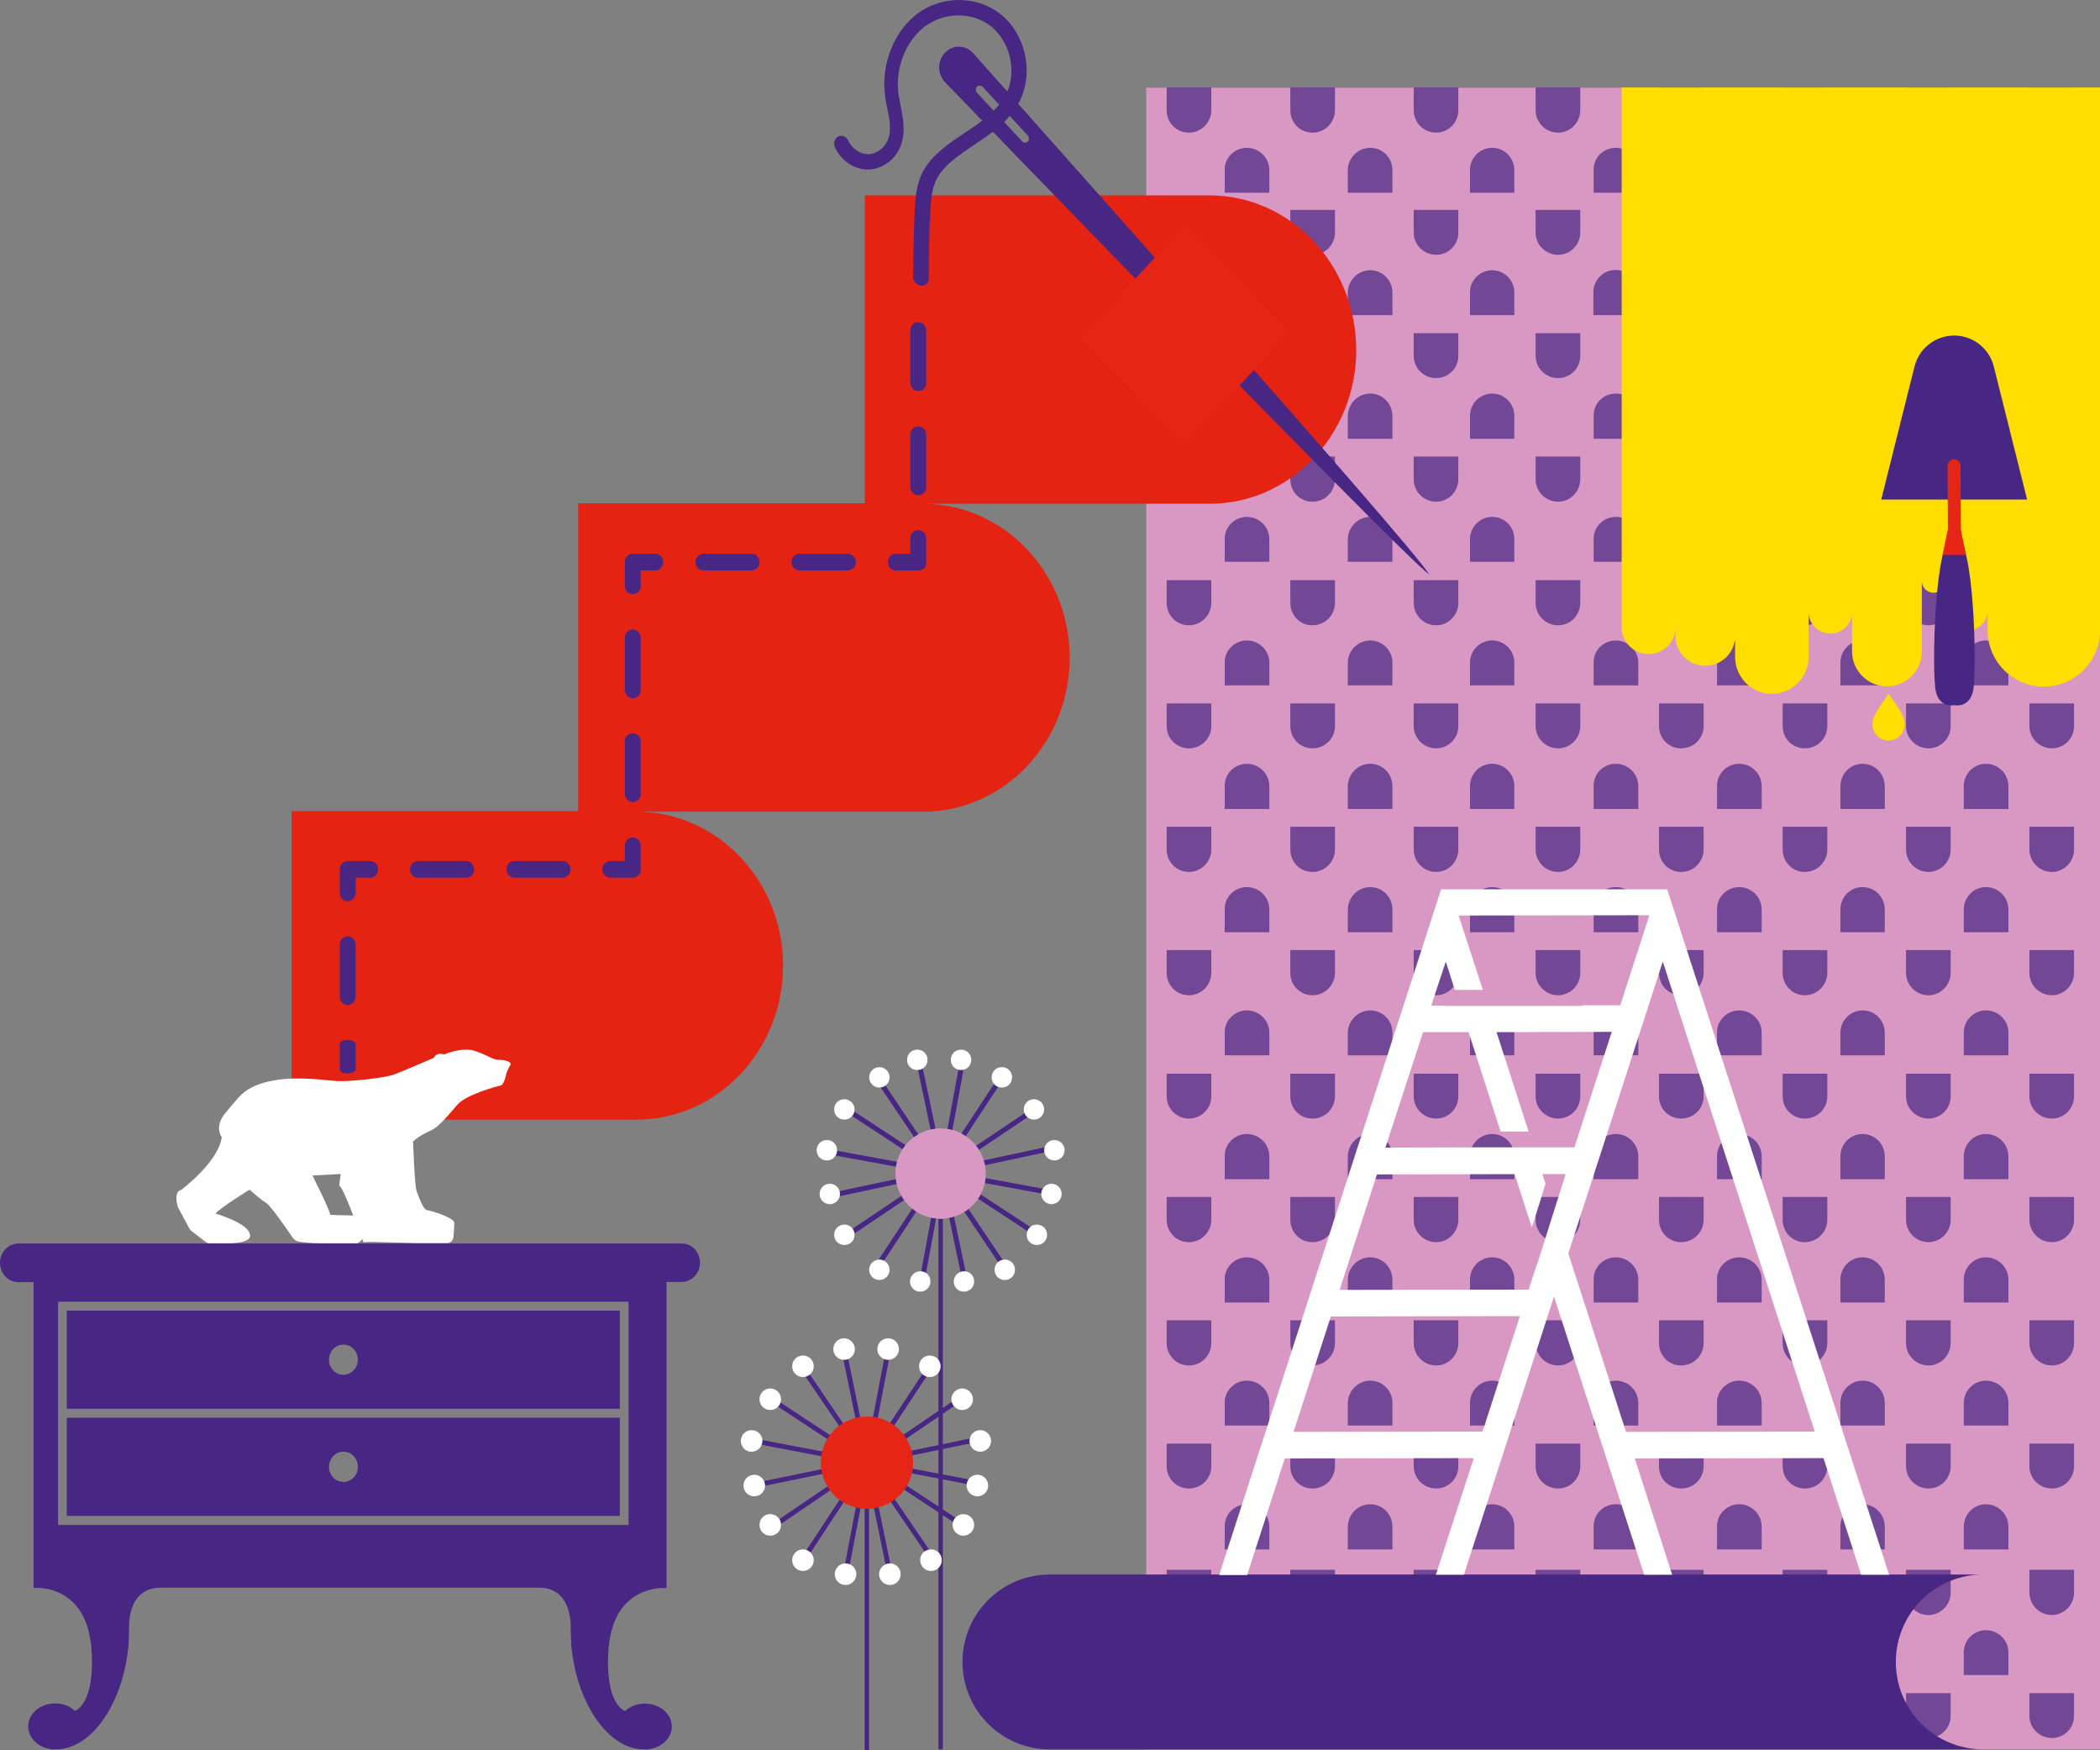 <?xml version="1.0" encoding="UTF-8"?>
<svg width="720px" height="600px" viewBox="0 0 720 600" version="1.1" xmlns="http://www.w3.org/2000/svg" xmlns:xlink="http://www.w3.org/1999/xlink">
    <rect x="0" y="0" width="720" height="600" fill="#808080" stroke="none"/>
    <title>illus</title>
    <g id="Accueil" stroke="none" stroke-width="1" fill="none" fill-rule="evenodd">
        <g id="00-DPM-Accueil" transform="translate(-720, -210)">
            <g id="illus" transform="translate(720, 210)">
                <g id="decor-image" transform="translate(525, 314.843) scale(-1, 1) translate(-525, -314.843)translate(330, 29.985)">
                    <rect id="Rectangle" fill="#D898C3" fill-rule="nonzero" x="0" y="0.1" width="327" height="569.615"></rect>
                    <path d="M173.7,70.253 L173.7,78.047 L158.4,78.047 L158.4,70.253 C158.4,66.055 161.8,62.558 166.1,62.558 C170.4,62.558 173.7,66.055 173.7,70.253 Z M81.4,62.658 C77.2,62.658 73.8,66.055 73.8,70.352 L73.8,78.047 L89,78.047 L89,70.253 C89,66.055 85.6,62.658 81.4,62.658 Z M8.9,49.766 C8.9,53.964 12.3,57.361 16.5,57.361 C20.7,57.361 24.2,53.964 24.2,49.766 L24.2,41.972 L8.9,41.972 L8.9,49.766 Z M143.6,57.361 C147.9,57.361 151.2,53.964 151.2,49.766 L151.2,41.972 L135.9,41.972 L135.9,49.766 C135.9,53.964 139.3,57.361 143.6,57.361 Z M123.7,62.658 C119.5,62.658 116,66.055 116,70.352 L116,78.047 L131.3,78.047 L131.3,70.253 C131.4,66.055 127.9,62.658 123.7,62.658 Z M185.8,57.361 C190,57.361 193.5,53.964 193.5,49.766 L193.5,41.972 L178.2,41.972 L178.2,49.766 C178.2,53.964 181.6,57.361 185.8,57.361 Z M93.5,49.766 C93.5,53.964 96.9,57.361 101.2,57.361 C105.5,57.361 108.8,53.964 108.8,49.766 L108.8,41.972 L93.5,41.972 L93.5,49.766 Z M39.1,62.658 C34.9,62.658 31.4,66.055 31.4,70.352 L31.4,78.047 L46.7,78.047 L46.7,70.253 C46.7,66.055 43.3,62.658 39.1,62.658 Z M51.2,49.766 C51.2,53.964 54.6,57.361 58.8,57.361 C63,57.361 66.5,53.964 66.5,49.766 L66.5,41.972 L51.2,41.972 L51.2,49.766 Z M208.4,62.658 C204.2,62.658 200.8,66.055 200.8,70.352 L200.8,78.047 L216,78.047 L216,70.253 C216,66.055 212.6,62.658 208.4,62.658 Z M39.1,104.929 C34.9,104.929 31.4,108.327 31.4,112.624 L31.4,120.419 L46.7,120.419 L46.7,112.624 C46.7,108.327 43.3,104.929 39.1,104.929 Z M143.6,99.633 C147.9,99.633 151.2,96.235 151.2,92.038 L151.2,84.243 L135.9,84.243 L135.9,92.038 C135.9,96.235 139.3,99.633 143.6,99.633 Z M208.4,104.929 C204.2,104.929 200.8,108.327 200.8,112.624 L200.8,120.419 L216,120.419 L216,112.624 C216,108.327 212.6,104.929 208.4,104.929 Z M81.4,104.929 C77.2,104.929 73.8,108.327 73.8,112.624 L73.8,120.419 L89,120.419 L89,112.624 C89,108.327 85.6,104.929 81.4,104.929 Z M123.7,104.929 C119.5,104.929 116,108.327 116,112.624 L116,120.419 L131.3,120.419 L131.3,112.624 C131.4,108.327 127.9,104.929 123.7,104.929 Z M166,104.929 C161.8,104.929 158.3,108.327 158.3,112.624 L158.3,120.419 L173.6,120.419 L173.6,112.624 C173.7,108.327 170.3,104.929 166,104.929 Z M8.9,92.038 C8.9,96.235 12.3,99.633 16.5,99.633 C20.7,99.633 24.2,96.235 24.2,92.038 L24.2,84.243 L8.9,84.243 L8.9,92.038 Z M185.8,99.633 C190,99.633 193.5,96.235 193.5,92.038 L193.5,84.243 L178.2,84.243 L178.2,92.038 C178.2,96.235 181.6,99.633 185.8,99.633 Z M93.5,92.038 C93.5,96.235 96.9,99.633 101.2,99.633 C105.5,99.633 108.8,96.235 108.8,92.038 L108.8,84.243 L93.5,84.243 L93.5,92.038 Z M51.2,92.038 C51.2,96.235 54.6,99.633 58.8,99.633 C63,99.633 66.5,96.235 66.5,92.038 L66.5,84.243 L51.2,84.243 L51.2,92.038 Z M123.7,147.201 C119.5,147.201 116,150.598 116,154.795 L116,162.59 L131.3,162.59 L131.3,154.795 C131.4,150.698 127.9,147.201 123.7,147.201 Z M93.5,134.309 C93.5,138.506 96.9,142.004 101.2,142.004 C105.5,142.004 108.8,138.606 108.8,134.309 L108.8,126.515 L93.5,126.515 L93.5,134.309 Z M166,147.201 C161.8,147.201 158.3,150.598 158.3,154.795 L158.3,162.59 L173.6,162.59 L173.6,154.795 C173.7,150.698 170.3,147.201 166,147.201 Z M51.2,134.309 C51.2,138.506 54.6,142.004 58.8,142.004 C63,142.004 66.5,138.606 66.5,134.309 L66.5,126.515 L51.2,126.515 L51.2,134.309 Z M143.6,142.004 C147.9,142.004 151.2,138.606 151.2,134.309 L151.2,126.515 L135.9,126.515 L135.9,134.309 C135.9,138.506 139.3,142.004 143.6,142.004 Z M208.4,147.201 C204.2,147.201 200.8,150.598 200.8,154.795 L200.8,162.59 L216,162.59 L216,154.795 C216,150.698 212.6,147.201 208.4,147.201 Z M39.1,147.201 C34.9,147.201 31.4,150.598 31.4,154.795 L31.4,162.59 L46.7,162.59 L46.7,154.795 C46.7,150.698 43.3,147.201 39.1,147.201 Z M81.4,147.201 C77.2,147.201 73.8,150.598 73.8,154.795 L73.8,162.59 L89,162.59 L89,154.795 C89,150.698 85.6,147.201 81.4,147.201 Z M185.8,142.004 C190,142.004 193.5,138.606 193.5,134.309 L193.5,126.515 L178.2,126.515 L178.2,134.309 C178.2,138.506 181.6,142.004 185.8,142.004 Z M8.9,134.309 C8.9,138.506 12.3,142.004 16.5,142.004 C20.7,142.004 24.2,138.606 24.2,134.309 L24.2,126.515 L8.9,126.515 L8.9,134.309 Z M8.9,176.681 C8.9,180.878 12.3,184.375 16.5,184.375 C20.7,184.375 24.2,180.978 24.2,176.681 L24.2,168.886 L8.9,168.886 L8.9,176.681 Z M143.6,184.375 C147.9,184.375 151.2,180.978 151.2,176.681 L151.2,168.886 L135.9,168.886 L135.9,176.681 C135.9,180.878 139.3,184.375 143.6,184.375 Z M39.1,189.572 C34.9,189.572 31.4,192.97 31.4,197.167 L31.4,204.962 L46.7,204.962 L46.7,197.167 C46.7,192.97 43.3,189.572 39.1,189.572 Z M81.4,189.572 C77.2,189.572 73.8,192.97 73.8,197.167 L73.8,204.962 L89,204.962 L89,197.167 C89,192.97 85.6,189.572 81.4,189.572 Z M185.8,184.375 C190,184.375 193.5,180.978 193.5,176.681 L193.5,168.886 L178.2,168.886 L178.2,176.681 C178.2,180.878 181.6,184.375 185.8,184.375 Z M123.7,189.572 C119.5,189.572 116,192.97 116,197.167 L116,204.962 L131.3,204.962 L131.3,197.167 C131.4,192.97 127.9,189.572 123.7,189.572 Z M208.4,189.572 C204.2,189.572 200.8,192.97 200.8,197.167 L200.8,204.962 L216,204.962 L216,197.167 C216,192.97 212.6,189.572 208.4,189.572 Z M51.2,176.681 C51.2,180.878 54.6,184.375 58.8,184.375 C63,184.375 66.5,180.978 66.5,176.681 L66.5,168.886 L51.2,168.886 L51.2,176.681 Z M93.5,176.681 C93.5,180.878 96.9,184.375 101.2,184.375 C105.5,184.375 108.8,180.978 108.8,176.681 L108.8,168.886 L93.5,168.886 L93.5,176.681 Z M166,189.572 C161.8,189.572 158.3,192.97 158.3,197.167 L158.3,204.962 L173.6,204.962 L173.6,197.167 C173.7,192.97 170.3,189.572 166,189.572 Z M8.9,218.952 C8.9,223.149 12.3,226.547 16.5,226.547 C20.7,226.547 24.2,223.149 24.2,218.952 L24.2,211.157 L8.9,211.157 L8.9,218.952 Z M166,231.843 C161.8,231.843 158.3,235.241 158.3,239.538 L158.3,247.333 L173.6,247.333 L173.6,239.538 C173.7,235.241 170.3,231.843 166,231.843 Z M123.7,231.843 C119.5,231.843 116,235.241 116,239.538 L116,247.333 L131.3,247.333 L131.3,239.538 C131.4,235.241 127.9,231.843 123.7,231.843 Z M185.8,226.547 C190,226.547 193.5,223.149 193.5,218.952 L193.5,211.157 L178.2,211.157 L178.2,218.952 C178.2,223.149 181.6,226.547 185.8,226.547 Z M93.5,218.952 C93.5,223.149 96.9,226.547 101.2,226.547 C105.5,226.547 108.8,223.149 108.8,218.952 L108.8,211.157 L93.5,211.157 L93.5,218.952 Z M81.4,231.843 C77.2,231.843 73.8,235.241 73.8,239.538 L73.8,247.333 L89,247.333 L89,239.538 C89,235.241 85.6,231.843 81.4,231.843 Z M208.4,231.843 C204.2,231.843 200.8,235.241 200.8,239.538 L200.8,247.333 L216,247.333 L216,239.538 C216,235.241 212.6,231.843 208.4,231.843 Z M51.2,218.952 C51.2,223.149 54.6,226.547 58.8,226.547 C63,226.547 66.5,223.149 66.5,218.952 L66.5,211.157 L51.2,211.157 L51.2,218.952 Z M39.1,231.843 C34.9,231.843 31.4,235.241 31.4,239.538 L31.4,247.333 L46.7,247.333 L46.7,239.538 C46.7,235.241 43.3,231.843 39.1,231.843 Z M143.6,226.547 C147.9,226.547 151.2,223.149 151.2,218.952 L151.2,211.157 L135.9,211.157 L135.9,218.952 C135.9,223.149 139.3,226.547 143.6,226.547 Z M8.9,261.224 C8.9,265.421 12.3,268.918 16.5,268.918 C20.7,268.918 24.2,265.521 24.2,261.224 L24.2,253.429 L8.9,253.429 L8.9,261.224 Z M123.7,274.115 C119.5,274.115 116,277.513 116,281.81 L116,289.604 L131.3,289.604 L131.3,281.81 C131.4,277.513 127.9,274.115 123.7,274.115 Z M51.2,261.224 C51.2,265.421 54.6,268.918 58.8,268.918 C63,268.918 66.5,265.521 66.5,261.224 L66.5,253.429 L51.2,253.429 L51.2,261.224 Z M93.5,261.224 C93.5,265.421 96.9,268.918 101.2,268.918 C105.5,268.918 108.8,265.521 108.8,261.224 L108.8,253.429 L93.5,253.429 L93.5,261.224 Z M143.6,268.918 C147.9,268.918 151.2,265.521 151.2,261.224 L151.2,253.429 L135.9,253.429 L135.9,261.224 C135.9,265.421 139.3,268.918 143.6,268.918 Z M39.1,274.115 C34.9,274.115 31.4,277.513 31.4,281.81 L31.4,289.604 L46.7,289.604 L46.7,281.81 C46.7,277.513 43.3,274.115 39.1,274.115 Z M208.4,274.115 C204.2,274.115 200.8,277.513 200.8,281.81 L200.8,289.604 L216,289.604 L216,281.81 C216,277.513 212.6,274.115 208.4,274.115 Z M185.8,268.918 C190,268.918 193.5,265.521 193.5,261.224 L193.5,253.429 L178.2,253.429 L178.2,261.224 C178.2,265.421 181.6,268.918 185.8,268.918 Z M81.4,274.115 C77.2,274.115 73.8,277.513 73.8,281.81 L73.8,289.604 L89,289.604 L89,281.81 C89,277.513 85.6,274.115 81.4,274.115 Z M166,274.115 C161.8,274.115 158.3,277.513 158.3,281.81 L158.3,289.604 L173.6,289.604 L173.6,281.81 C173.7,277.513 170.3,274.115 166,274.115 Z M166,316.386 C161.8,316.386 158.3,319.784 158.3,323.981 L158.3,331.776 L173.6,331.776 L173.6,323.981 C173.7,319.884 170.3,316.386 166,316.386 Z M123.7,316.386 C119.5,316.386 116,319.784 116,323.981 L116,331.776 L131.3,331.776 L131.3,323.981 C131.4,319.884 127.9,316.386 123.7,316.386 Z M185.8,311.19 C190,311.19 193.5,307.792 193.5,303.495 L193.5,295.7 L178.2,295.7 L178.2,303.495 C178.2,307.692 181.6,311.19 185.8,311.19 Z M8.9,303.495 C8.9,307.692 12.3,311.19 16.5,311.19 C20.7,311.19 24.2,307.792 24.2,303.495 L24.2,295.7 L8.9,295.7 L8.9,303.495 Z M208.4,316.386 C204.2,316.386 200.8,319.784 200.8,323.981 L200.8,331.776 L216,331.776 L216,323.981 C216,319.884 212.6,316.386 208.4,316.386 Z M93.5,303.495 C93.5,307.692 96.9,311.19 101.2,311.19 C105.5,311.19 108.8,307.792 108.8,303.495 L108.8,295.7 L93.5,295.7 L93.5,303.495 Z M81.4,316.386 C77.2,316.386 73.8,319.784 73.8,323.981 L73.8,331.776 L89,331.776 L89,323.981 C89,319.884 85.6,316.386 81.4,316.386 Z M51.2,303.495 C51.2,307.692 54.6,311.19 58.8,311.19 C63,311.19 66.5,307.792 66.5,303.495 L66.5,295.7 L51.2,295.7 L51.2,303.495 Z M39.1,316.386 C34.9,316.386 31.4,319.784 31.4,323.981 L31.4,331.776 L46.7,331.776 L46.7,323.981 C46.7,319.884 43.3,316.386 39.1,316.386 Z M143.6,311.19 C147.9,311.19 151.2,307.792 151.2,303.495 L151.2,295.7 L135.9,295.7 L135.9,303.495 C135.9,307.692 139.3,311.19 143.6,311.19 Z M81.4,358.758 C77.2,358.758 73.8,362.155 73.8,366.452 L73.8,374.247 L89,374.247 L89,366.452 C89,362.155 85.6,358.758 81.4,358.758 Z M93.5,345.866 C93.5,350.064 96.9,353.461 101.2,353.461 C105.5,353.461 108.8,350.064 108.8,345.866 L108.8,338.072 L93.5,338.072 L93.5,345.866 Z M143.6,353.461 C147.9,353.461 151.2,350.064 151.2,345.866 L151.2,338.072 L135.9,338.072 L135.9,345.866 C135.9,350.064 139.3,353.461 143.6,353.461 Z M8.9,345.866 C8.9,350.064 12.3,353.461 16.5,353.461 C20.7,353.461 24.2,350.064 24.2,345.866 L24.2,338.072 L8.9,338.072 L8.9,345.866 Z M185.8,353.461 C190,353.461 193.5,350.064 193.5,345.866 L193.5,338.072 L178.2,338.072 L178.2,345.866 C178.2,350.064 181.6,353.461 185.8,353.461 Z M166,358.758 C161.8,358.758 158.3,362.155 158.3,366.452 L158.3,374.247 L173.6,374.247 L173.6,366.452 C173.7,362.155 170.3,358.758 166,358.758 Z M208.4,358.758 C204.2,358.758 200.8,362.155 200.8,366.452 L200.8,374.247 L216,374.247 L216,366.452 C216,362.155 212.6,358.758 208.4,358.758 Z M39.1,358.758 C34.9,358.758 31.4,362.155 31.4,366.452 L31.4,374.247 L46.7,374.247 L46.7,366.452 C46.7,362.155 43.3,358.758 39.1,358.758 Z M51.2,345.866 C51.2,350.064 54.6,353.461 58.8,353.461 C63,353.461 66.5,350.064 66.5,345.866 L66.5,338.072 L51.2,338.072 L51.2,345.866 Z M123.7,358.758 C119.5,358.758 116,362.155 116,366.452 L116,374.247 L131.3,374.247 L131.3,366.452 C131.4,362.155 127.9,358.758 123.7,358.758 Z M8.9,388.138 C8.9,392.335 12.3,395.833 16.5,395.833 C20.7,395.833 24.2,392.435 24.2,388.138 L24.2,380.343 L8.9,380.343 L8.9,388.138 Z M39.1,401.029 C34.9,401.029 31.4,404.427 31.4,408.724 L31.4,416.519 L46.7,416.519 L46.7,408.724 C46.7,404.427 43.3,401.029 39.1,401.029 Z M51.2,388.138 C51.2,392.335 54.6,395.833 58.8,395.833 C63,395.833 66.5,392.435 66.5,388.138 L66.5,380.343 L51.2,380.343 L51.2,388.138 Z M81.4,401.029 C77.2,401.029 73.8,404.427 73.8,408.724 L73.8,416.519 L89,416.519 L89,408.724 C89,404.427 85.6,401.029 81.4,401.029 Z M208.4,401.029 C204.2,401.029 200.8,404.427 200.8,408.724 L200.8,416.519 L216,416.519 L216,408.724 C216,404.427 212.6,401.029 208.4,401.029 Z M166,401.029 C161.8,401.029 158.3,404.427 158.3,408.724 L158.3,416.519 L173.6,416.519 L173.6,408.724 C173.7,404.427 170.3,401.029 166,401.029 Z M93.5,388.138 C93.5,392.335 96.9,395.833 101.2,395.833 C105.5,395.833 108.8,392.435 108.8,388.138 L108.8,380.343 L93.5,380.343 L93.5,388.138 Z M143.6,395.833 C147.9,395.833 151.2,392.435 151.2,388.138 L151.2,380.343 L135.9,380.343 L135.9,388.138 C135.9,392.335 139.3,395.833 143.6,395.833 Z M123.7,401.029 C119.5,401.029 116,404.427 116,408.724 L116,416.519 L131.3,416.519 L131.3,408.724 C131.4,404.427 127.9,401.029 123.7,401.029 Z M185.8,395.833 C190,395.833 193.5,392.435 193.5,388.138 L193.5,380.343 L178.2,380.343 L178.2,388.138 C178.2,392.335 181.6,395.833 185.8,395.833 Z M39.1,443.301 C34.9,443.301 31.4,446.698 31.4,450.895 L31.4,458.69 L46.7,458.69 L46.7,450.895 C46.7,446.798 43.3,443.301 39.1,443.301 Z M123.7,443.301 C119.5,443.301 116,446.698 116,450.895 L116,458.69 L131.3,458.69 L131.3,450.895 C131.4,446.798 127.9,443.301 123.7,443.301 Z M208.4,443.301 C204.2,443.301 200.8,446.698 200.8,450.895 L200.8,458.69 L216,458.69 L216,450.895 C216,446.798 212.6,443.301 208.4,443.301 Z M8.9,430.409 C8.9,434.606 12.3,438.104 16.5,438.104 C20.7,438.104 24.2,434.706 24.2,430.409 L24.2,422.615 L8.9,422.615 L8.9,430.409 Z M143.6,438.104 C147.9,438.104 151.2,434.706 151.2,430.409 L151.2,422.615 L135.9,422.615 L135.9,430.409 C135.9,434.606 139.3,438.104 143.6,438.104 Z M51.2,430.409 C51.2,434.606 54.6,438.104 58.8,438.104 C63,438.104 66.5,434.706 66.5,430.409 L66.5,422.615 L51.2,422.615 L51.2,430.409 Z M185.8,438.104 C190,438.104 193.5,434.706 193.5,430.409 L193.5,422.615 L178.2,422.615 L178.2,430.409 C178.2,434.606 181.6,438.104 185.8,438.104 Z M81.4,443.301 C77.2,443.301 73.8,446.698 73.8,450.895 L73.8,458.69 L89,458.69 L89,450.895 C89,446.798 85.6,443.301 81.4,443.301 Z M166,443.301 C161.8,443.301 158.3,446.698 158.3,450.895 L158.3,458.69 L173.6,458.69 L173.6,450.895 C173.7,446.798 170.3,443.301 166,443.301 Z M93.5,430.409 C93.5,434.606 96.9,438.104 101.2,438.104 C105.5,438.104 108.8,434.706 108.8,430.409 L108.8,422.615 L93.5,422.615 L93.5,430.409 Z M39.1,485.672 C34.9,485.672 31.4,489.07 31.4,493.367 L31.4,501.161 L46.7,501.161 L46.7,493.367 C46.7,489.07 43.3,485.672 39.1,485.672 Z M143.6,480.276 C147.9,480.276 151.2,476.878 151.2,472.681 L151.2,464.886 L135.9,464.886 L135.9,472.681 C135.9,476.878 139.3,480.276 143.6,480.276 Z M166,485.672 C161.8,485.672 158.3,489.07 158.3,493.367 L158.3,501.161 L173.6,501.161 L173.6,493.367 C173.7,489.07 170.3,485.672 166,485.672 Z M51.2,472.681 C51.2,476.878 54.6,480.276 58.8,480.276 C63,480.276 66.5,476.878 66.5,472.681 L66.5,464.886 L51.2,464.886 L51.2,472.681 Z M185.8,480.276 C190,480.276 193.5,476.878 193.5,472.681 L193.5,464.886 L178.2,464.886 L178.2,472.681 C178.2,476.878 181.6,480.276 185.8,480.276 Z M81.4,485.672 C77.2,485.672 73.8,489.07 73.8,493.367 L73.8,501.161 L89,501.161 L89,493.367 C89,489.07 85.6,485.672 81.4,485.672 Z M93.5,472.681 C93.5,476.878 96.9,480.276 101.2,480.276 C105.5,480.276 108.8,476.878 108.8,472.681 L108.8,464.886 L93.5,464.886 L93.5,472.681 Z M8.9,472.681 C8.9,476.878 12.3,480.276 16.5,480.276 C20.7,480.276 24.2,476.878 24.2,472.681 L24.2,464.886 L8.9,464.886 L8.9,472.681 Z M123.7,485.672 C119.5,485.672 116,489.07 116,493.367 L116,501.161 L131.3,501.161 L131.3,493.367 C131.4,489.07 127.9,485.672 123.7,485.672 Z M208.4,485.672 C204.2,485.672 200.8,489.07 200.8,493.367 L200.8,501.161 L216,501.161 L216,493.367 C216,489.07 212.6,485.672 208.4,485.672 Z M185.8,523.646 C190,523.646 193.5,520.249 193.5,515.951 L193.5,508.157 L178.2,508.157 L178.2,515.951 C178.2,520.149 181.6,523.646 185.8,523.646 Z M208.4,528.843 C204.2,528.843 200.8,532.24 200.8,536.438 L200.8,544.232 L216,544.232 L216,536.438 C216,532.24 212.6,528.843 208.4,528.843 Z M39.1,528.843 C34.9,528.843 31.4,532.24 31.4,536.438 L31.4,544.232 L46.7,544.232 L46.7,536.438 C46.7,532.24 43.3,528.843 39.1,528.843 Z M123.7,528.843 C119.5,528.843 116,532.24 116,536.438 L116,544.232 L131.3,544.232 L131.3,536.438 C131.4,532.24 127.9,528.843 123.7,528.843 Z M8.9,515.951 C8.9,520.149 12.3,523.646 16.5,523.646 C20.7,523.646 24.2,520.249 24.2,515.951 L24.2,508.157 L8.9,508.157 L8.9,515.951 Z M81.4,528.843 C77.2,528.843 73.8,532.24 73.8,536.438 L73.8,544.232 L89,544.232 L89,536.438 C89,532.24 85.6,528.843 81.4,528.843 Z M93.5,515.951 C93.5,520.149 96.9,523.646 101.2,523.646 C105.5,523.646 108.8,520.249 108.8,515.951 L108.8,508.157 L93.5,508.157 L93.5,515.951 Z M51.2,515.951 C51.2,520.149 54.6,523.646 58.8,523.646 C63,523.646 66.5,520.249 66.5,515.951 L66.5,508.157 L51.2,508.157 L51.2,515.951 Z M143.6,523.646 C147.9,523.646 151.2,520.249 151.2,515.951 L151.2,508.157 L135.9,508.157 L135.9,515.951 C135.9,520.149 139.3,523.646 143.6,523.646 Z M166,528.843 C161.8,528.843 158.3,532.24 158.3,536.438 L158.3,544.232 L173.6,544.232 L173.6,536.438 C173.7,532.24 170.3,528.843 166,528.843 Z M8.9,558.223 C8.9,562.42 12.3,565.818 16.5,565.818 C20.7,565.818 24.2,562.42 24.2,558.223 L24.2,550.428 L8.9,550.428 L8.9,558.223 Z M185.8,565.818 C190,565.818 193.5,562.42 193.5,558.223 L193.5,550.428 L178.2,550.428 L178.2,558.223 C178.2,562.42 181.6,565.818 185.8,565.818 Z M93.5,558.223 C93.5,562.42 96.9,565.818 101.2,565.818 C105.5,565.818 108.8,562.42 108.8,558.223 L108.8,550.428 L93.5,550.428 L93.5,558.223 Z M143.6,565.818 C147.9,565.818 151.2,562.42 151.2,558.223 L151.2,550.428 L135.9,550.428 L135.9,558.223 C135.9,562.42 139.3,565.818 143.6,565.818 Z M51.2,558.223 C51.2,562.42 54.6,565.818 58.8,565.818 C63,565.818 66.5,562.42 66.5,558.223 L66.5,550.428 L51.2,550.428 L51.2,558.223 Z M166,20.686 C161.8,20.686 158.3,24.084 158.3,28.381 L158.3,36.076 L173.6,36.076 L173.6,28.281 C173.7,24.084 170.3,20.686 166,20.686 Z M81.4,20.686 C77.2,20.686 73.8,24.084 73.8,28.381 L73.8,36.076 L89,36.076 L89,28.281 C89,24.084 85.6,20.686 81.4,20.686 Z M8.9,7.795 C8.9,11.992 12.3,15.49 16.5,15.49 C20.7,15.49 24.2,12.092 24.2,7.795 L24.2,0 L8.9,0 L8.9,7.795 Z M143.6,15.49 C147.9,15.49 151.2,12.092 151.2,7.795 L151.2,0 L135.9,0 L135.9,7.795 C135.9,11.992 139.3,15.49 143.6,15.49 Z M123.7,20.686 C119.5,20.686 116,24.084 116,28.381 L116,36.076 L131.3,36.076 L131.3,28.281 C131.4,24.084 127.9,20.686 123.7,20.686 Z M185.8,15.49 C190,15.49 193.5,12.092 193.5,7.795 L193.5,0 L178.2,0 L178.2,7.795 C178.2,11.992 181.6,15.49 185.8,15.49 Z M93.5,7.795 C93.5,11.992 96.9,15.49 101.2,15.49 C105.5,15.49 108.8,12.092 108.8,7.795 L108.8,0 L93.5,0 L93.5,7.795 Z M39.1,20.686 C34.9,20.686 31.4,24.084 31.4,28.381 L31.4,36.076 L46.7,36.076 L46.7,28.281 C46.7,24.084 43.3,20.686 39.1,20.686 Z M51.2,7.795 C51.2,11.992 54.6,15.49 58.8,15.49 C63,15.49 66.5,12.092 66.5,7.795 L66.5,0 L51.2,0 L51.2,7.795 Z M208.4,20.686 C204.2,20.686 200.8,24.084 200.8,28.381 L200.8,36.076 L216,36.076 L216,28.281 C216,24.084 212.6,20.686 208.4,20.686 Z M292.5,62.658 C288.3,62.658 284.8,66.055 284.8,70.352 L284.8,78.047 L300.1,78.047 L300.1,70.253 C300.2,66.055 296.7,62.658 292.5,62.658 Z M220,49.766 C220,53.964 223.4,57.361 227.6,57.361 C231.8,57.361 235.3,53.964 235.3,49.766 L235.3,41.972 L220,41.972 L220,49.766 Z M304.7,49.766 C304.7,53.964 308.1,57.361 312.4,57.361 C316.6,57.361 320,53.964 320,49.766 L320,41.972 L304.7,41.972 L304.7,49.766 Z M250.2,62.658 C246,62.658 242.6,66.055 242.6,70.352 L242.6,78.047 L257.9,78.047 L257.9,70.253 C257.8,66.055 254.4,62.658 250.2,62.658 Z M262.3,49.766 C262.3,53.964 265.7,57.361 270,57.361 C274.3,57.361 277.6,53.964 277.6,49.766 L277.6,41.972 L262.3,41.972 L262.3,49.766 Z M250.2,104.929 C246,104.929 242.6,108.327 242.6,112.624 L242.6,120.419 L257.9,120.419 L257.9,112.624 C257.8,108.327 254.4,104.929 250.2,104.929 Z M292.5,104.929 C288.3,104.929 284.8,108.327 284.8,112.624 L284.8,120.419 L300.1,120.419 L300.1,112.624 C300.2,108.327 296.7,104.929 292.5,104.929 Z M220,92.038 C220,96.235 223.4,99.633 227.6,99.633 C231.8,99.633 235.3,96.235 235.3,92.038 L235.3,84.243 L220,84.243 L220,92.038 Z M304.7,92.038 C304.7,96.235 308.1,99.633 312.4,99.633 C316.6,99.633 320,96.235 320,92.038 L320,84.243 L304.7,84.243 L304.7,92.038 Z M262.3,92.038 C262.3,96.235 265.7,99.633 270,99.633 C274.3,99.633 277.6,96.235 277.6,92.038 L277.6,84.243 L262.3,84.243 L262.3,92.038 Z M304.7,134.309 C304.7,138.506 308.1,142.004 312.4,142.004 C316.6,142.004 320,138.606 320,134.309 L320,126.515 L304.7,126.515 L304.7,134.309 Z M262.3,134.309 C262.3,138.506 265.7,142.004 270,142.004 C274.3,142.004 277.6,138.606 277.6,134.309 L277.6,126.515 L262.3,126.515 L262.3,134.309 Z M250.2,147.201 C246,147.201 242.6,150.598 242.6,154.795 L242.6,162.59 L257.9,162.59 L257.9,154.795 C257.8,150.698 254.4,147.201 250.2,147.201 Z M292.5,147.201 C288.3,147.201 284.8,150.598 284.8,154.795 L284.8,162.59 L300.1,162.59 L300.1,154.795 C300.2,150.698 296.7,147.201 292.5,147.201 Z M220,134.309 C220,138.506 223.4,142.004 227.6,142.004 C231.8,142.004 235.3,138.606 235.3,134.309 L235.3,126.515 L220,126.515 L220,134.309 Z M220,176.681 C220,180.878 223.4,184.375 227.6,184.375 C231.8,184.375 235.3,180.978 235.3,176.681 L235.3,168.886 L220,168.886 L220,176.681 Z M250.2,189.572 C246,189.572 242.6,192.97 242.6,197.167 L242.6,204.962 L257.9,204.962 L257.9,197.167 C257.8,192.97 254.4,189.572 250.2,189.572 Z M292.5,189.572 C288.3,189.572 284.8,192.97 284.8,197.167 L284.8,204.962 L300.1,204.962 L300.1,197.167 C300.2,192.97 296.7,189.572 292.5,189.572 Z M262.3,176.681 C262.3,180.878 265.7,184.375 270,184.375 C274.3,184.375 277.6,180.978 277.6,176.681 L277.6,168.886 L262.3,168.886 L262.3,176.681 Z M304.7,176.681 C304.7,180.878 308.1,184.375 312.4,184.375 C316.6,184.375 320,180.978 320,176.681 L320,168.886 L304.7,168.886 L304.7,176.681 Z M220,218.952 C220,223.149 223.4,226.547 227.6,226.547 C231.8,226.547 235.3,223.149 235.3,218.952 L235.3,211.157 L220,211.157 L220,218.952 Z M304.7,218.952 C304.7,223.149 308.1,226.547 312.4,226.547 C316.6,226.547 320,223.149 320,218.952 L320,211.157 L304.7,211.157 L304.7,218.952 Z M292.5,231.843 C288.3,231.843 284.8,235.241 284.8,239.538 L284.8,247.333 L300.1,247.333 L300.1,239.538 C300.2,235.241 296.7,231.843 292.5,231.843 Z M262.3,218.952 C262.3,223.149 265.7,226.547 270,226.547 C274.3,226.547 277.6,223.149 277.6,218.952 L277.6,211.157 L262.3,211.157 L262.3,218.952 Z M250.2,231.843 C246,231.843 242.6,235.241 242.6,239.538 L242.6,247.333 L257.9,247.333 L257.9,239.538 C257.8,235.241 254.4,231.843 250.2,231.843 Z M220,261.224 C220,265.421 223.4,268.918 227.6,268.918 C231.8,268.918 235.3,265.521 235.3,261.224 L235.3,253.429 L220,253.429 L220,261.224 Z M262.3,261.224 C262.3,265.421 265.7,268.918 270,268.918 C274.3,268.918 277.6,265.521 277.6,261.224 L277.6,253.429 L262.3,253.429 L262.3,261.224 Z M304.7,261.224 C304.7,265.421 308.1,268.918 312.4,268.918 C316.6,268.918 320,265.521 320,261.224 L320,253.429 L304.7,253.429 L304.7,261.224 Z M250.2,274.115 C246,274.115 242.6,277.513 242.6,281.81 L242.6,289.604 L257.9,289.604 L257.9,281.81 C257.8,277.513 254.4,274.115 250.2,274.115 Z M292.5,274.115 C288.3,274.115 284.8,277.513 284.8,281.81 L284.8,289.604 L300.1,289.604 L300.1,281.81 C300.2,277.513 296.7,274.115 292.5,274.115 Z M220,303.495 C220,307.692 223.4,311.19 227.6,311.19 C231.8,311.19 235.3,307.792 235.3,303.495 L235.3,295.7 L220,295.7 L220,303.495 Z M304.7,303.495 C304.7,307.692 308.1,311.19 312.4,311.19 C316.6,311.19 320,307.792 320,303.495 L320,295.7 L304.7,295.7 L304.7,303.495 Z M292.5,316.386 C288.3,316.386 284.8,319.784 284.8,323.981 L284.8,331.776 L300.1,331.776 L300.1,323.981 C300.2,319.884 296.7,316.386 292.5,316.386 Z M262.3,303.495 C262.3,307.692 265.7,311.19 270,311.19 C274.3,311.19 277.6,307.792 277.6,303.495 L277.6,295.7 L262.3,295.7 L262.3,303.495 Z M250.2,316.386 C246,316.386 242.6,319.784 242.6,323.981 L242.6,331.776 L257.9,331.776 L257.9,323.981 C257.8,319.884 254.4,316.386 250.2,316.386 Z M292.5,358.758 C288.3,358.758 284.8,362.155 284.8,366.452 L284.8,374.247 L300.1,374.247 L300.1,366.452 C300.2,362.155 296.7,358.758 292.5,358.758 Z M304.7,345.866 C304.7,350.064 308.1,353.461 312.4,353.461 C316.6,353.461 320,350.064 320,345.866 L320,338.072 L304.7,338.072 L304.7,345.866 Z M220,345.866 C220,350.064 223.4,353.461 227.6,353.461 C231.8,353.461 235.3,350.064 235.3,345.866 L235.3,338.072 L220,338.072 L220,345.866 Z M250.2,358.758 C246,358.758 242.6,362.155 242.6,366.452 L242.6,374.247 L257.9,374.247 L257.9,366.452 C257.8,362.155 254.4,358.758 250.2,358.758 Z M262.3,345.866 C262.3,350.064 265.7,353.461 270,353.461 C274.3,353.461 277.6,350.064 277.6,345.866 L277.6,338.072 L262.3,338.072 L262.3,345.866 Z M220,388.138 C220,392.335 223.4,395.833 227.6,395.833 C231.8,395.833 235.3,392.435 235.3,388.138 L235.3,380.343 L220,380.343 L220,388.138 Z M250.2,401.029 C246,401.029 242.6,404.427 242.6,408.724 L242.6,416.519 L257.9,416.519 L257.9,408.724 C257.8,404.427 254.4,401.029 250.2,401.029 Z M262.3,388.138 C262.3,392.335 265.7,395.833 270,395.833 C274.3,395.833 277.6,392.435 277.6,388.138 L277.6,380.343 L262.3,380.343 L262.3,388.138 Z M292.5,401.029 C288.3,401.029 284.8,404.427 284.8,408.724 L284.8,416.519 L300.1,416.519 L300.1,408.724 C300.2,404.427 296.7,401.029 292.5,401.029 Z M304.7,388.138 C304.7,392.335 308.1,395.833 312.4,395.833 C316.6,395.833 320,392.435 320,388.138 L320,380.343 L304.7,380.343 L304.7,388.138 Z M250.2,443.301 C246,443.301 242.6,446.698 242.6,450.895 L242.6,458.69 L257.9,458.69 L257.9,450.895 C257.8,446.798 254.4,443.301 250.2,443.301 Z M220,430.409 C220,434.606 223.4,438.104 227.6,438.104 C231.8,438.104 235.3,434.706 235.3,430.409 L235.3,422.615 L220,422.615 L220,430.409 Z M262.3,430.409 C262.3,434.606 265.7,438.104 270,438.104 C274.3,438.104 277.6,434.706 277.6,430.409 L277.6,422.615 L262.3,422.615 L262.3,430.409 Z M292.5,443.301 C288.3,443.301 284.8,446.698 284.8,450.895 L284.8,458.69 L300.1,458.69 L300.1,450.895 C300.2,446.798 296.7,443.301 292.5,443.301 Z M304.7,430.409 C304.7,434.606 308.1,438.104 312.4,438.104 C316.6,438.104 320,434.706 320,430.409 L320,422.615 L304.7,422.615 L304.7,430.409 Z M250.2,485.672 C246,485.672 242.6,489.07 242.6,493.367 L242.6,501.161 L257.9,501.161 L257.9,493.367 C257.8,489.07 254.4,485.672 250.2,485.672 Z M262.3,472.681 C262.3,476.878 265.7,480.276 270,480.276 C274.3,480.276 277.6,476.878 277.6,472.681 L277.6,464.886 L262.3,464.886 L262.3,472.681 Z M292.5,485.672 C288.3,485.672 284.8,489.07 284.8,493.367 L284.8,501.161 L300.1,501.161 L300.1,493.367 C300.2,489.07 296.7,485.672 292.5,485.672 Z M304.7,472.681 C304.7,476.878 308.1,480.276 312.4,480.276 C316.6,480.276 320,476.878 320,472.681 L320,464.886 L304.7,464.886 L304.7,472.681 Z M220,472.681 C220,476.878 223.4,480.276 227.6,480.276 C231.8,480.276 235.3,476.878 235.3,472.681 L235.3,464.886 L220,464.886 L220,472.681 Z M250.2,528.843 C246,528.843 242.6,532.24 242.6,536.438 L242.6,544.232 L257.9,544.232 L257.9,536.438 C257.8,532.24 254.4,528.843 250.2,528.843 Z M220,515.951 C220,520.149 223.4,523.646 227.6,523.646 C231.8,523.646 235.3,520.249 235.3,515.951 L235.3,508.157 L220,508.157 L220,515.951 Z M292.5,528.843 C288.3,528.843 284.8,532.24 284.8,536.438 L284.8,544.232 L300.1,544.232 L300.1,536.438 C300.2,532.24 296.7,528.843 292.5,528.843 Z M304.7,515.951 C304.7,520.149 308.1,523.646 312.4,523.646 C316.6,523.646 320,520.249 320,515.951 L320,508.157 L304.7,508.157 L304.7,515.951 Z M262.3,515.951 C262.3,520.149 265.7,523.646 270,523.646 C274.3,523.646 277.6,520.249 277.6,515.951 L277.6,508.157 L262.3,508.157 L262.3,515.951 Z M220,558.223 C220,562.42 223.4,565.818 227.6,565.818 C231.8,565.818 235.3,562.42 235.3,558.223 L235.3,550.428 L220,550.428 L220,558.223 Z M304.7,558.223 C304.7,562.42 308.1,565.818 312.4,565.818 C316.6,565.818 320,562.42 320,558.223 L320,550.428 L304.7,550.428 L304.7,558.223 Z M262.3,558.223 C262.3,562.42 265.7,565.818 270,565.818 C274.3,565.818 277.6,562.42 277.6,558.223 L277.6,550.428 L262.3,550.428 L262.3,558.223 Z M292.5,20.686 C288.3,20.686 284.8,24.084 284.8,28.381 L284.8,36.076 L300.1,36.076 L300.1,28.281 C300.2,24.084 296.7,20.686 292.5,20.686 Z M220,7.795 C220,11.992 223.4,15.49 227.6,15.49 C231.8,15.49 235.3,12.092 235.3,7.795 L235.3,0 L220,0 L220,7.795 Z M304.7,7.795 C304.7,11.992 308.1,15.49 312.4,15.49 C316.6,15.49 320,12.092 320,7.795 L320,0 L304.7,0 L304.7,7.795 Z M250.2,20.686 C246,20.686 242.6,24.084 242.6,28.381 L242.6,36.076 L257.9,36.076 L257.9,28.281 C257.8,24.084 254.4,20.686 250.2,20.686 Z M262.3,7.795 C262.3,11.992 265.7,15.49 270,15.49 C274.3,15.49 277.6,12.092 277.6,7.795 L277.6,0 L262.3,0 L262.3,7.795 Z" id="Shape" fill="#482683" fill-rule="nonzero" opacity="0.7"></path>
                    <g id="Group" fill="#FFDE00">
                        <path d="M0,0 L0,156.832 L0,157.564 L0,186.095 C0,196.703 8.584,205.391 19.267,205.391 C29.86,205.391 38.535,196.794 38.535,186.095 L38.535,179.968 C38.991,183.535 42.096,186.369 45.748,186.369 C49.766,186.369 53.053,183.077 53.053,179.054 L53.053,169.177 C53.053,171.464 54.88,173.201 57.071,173.201 C59.354,173.201 61.089,171.372 61.089,169.177 L61.089,193.319 C61.089,199.995 66.477,205.299 73.051,205.299 C79.626,205.299 85.013,199.904 85.013,193.319 L85.013,180.791 C85.561,184.449 88.666,187.193 92.41,187.193 C96.519,187.193 99.806,183.992 99.898,179.968 L99.898,195.24 C99.898,202.19 105.559,207.86 112.499,207.86 C119.439,207.86 125.1,202.19 125.1,195.24 L125.1,188.016 C125.1,193.685 129.666,198.258 135.327,198.258 C140.989,198.258 145.555,193.685 145.555,188.016 L145.555,184.998 C145.555,190.119 149.664,194.234 154.777,194.234 C159.891,194.234 164,190.119 164,184.998 L164,157.564 L164,156.832 L164,0 L0,0 Z" id="Path"></path>
                        <path d="M67,218.369 C67,221.423 69.434,223.849 72.5,223.849 C75.566,223.849 78,221.423 78,218.369 C78,215.315 75.656,212.441 72.5,207.86 C69.254,212.441 67,215.315 67,218.369 Z" id="Path"></path>
                    </g>
                    <g id="Group" transform="translate(25, 85.043)" fill-rule="nonzero">
                        <path d="M38.594,10.618 C37.031,4.372 31.406,0 25,0 L25,0 L25,0 C18.594,0 12.969,4.372 11.406,10.618 L0,56.212 L25,56.212 L50,56.212 L38.594,10.618 Z" id="Path" fill="#482683"></path>
                        <path d="M24.922,75.34 C24.922,75.34 24.922,75.34 24.922,75.34 C23.672,75.34 22.656,74.325 22.656,73.076 L22.812,44.657 C22.812,43.408 23.828,42.393 25.078,42.393 C25.078,42.393 25.078,42.393 25.078,42.393 C26.328,42.393 27.266,43.408 27.266,44.657 L27.109,73.076 C27.109,74.325 26.172,75.34 24.922,75.34 Z" id="Path" fill="#E52515"></path>
                        <path d="M24.922,67.923 C17.891,68.704 17.188,115.703 18.516,121.793 C19.844,127.882 24.922,126.711 24.922,126.711 C24.922,126.711 30.078,127.882 31.328,121.793 C32.656,115.703 31.953,68.704 24.922,67.923 Z" id="Path" fill="#482683"></path>
                        <polygon id="Path" fill="#E52515" points="27.188 66.518 24.922 66.518 22.734 66.518 20.938 75.184 24.922 75.184 28.984 75.184"></polygon>
                    </g>
                    <path d="M360,509.756 L40,509.756 C56.6,509.756 70,523.147 70,539.735 C70,556.324 56.6,569.715 40,569.715 L360,569.715 C376.6,569.715 390,556.324 390,539.735 C390,523.147 376.6,509.756 360,509.756 Z" id="Path" fill="#482683" fill-rule="nonzero"></path>
                </g>
                <g id="decor-bas" transform="translate(100, 0)" fill-rule="nonzero">
                    <g id="Group" transform="translate(0, 66.966)">
                        <path d="M314.583,0 L196.514,0 L196.514,105.557 L98.257,105.557 L98.257,211.115 L0,211.115 L0,316.842 L118.23,316.842 C145.936,316.842 168.486,293.159 168.486,264.063 C168.486,234.967 145.936,211.284 118.23,211.284 L216.487,211.284 C244.192,211.284 266.743,187.601 266.743,158.505 C266.743,129.409 244.192,105.727 216.487,105.727 L314.744,105.727 C342.449,105.727 365,82.044 365,52.948 C364.839,23.683 342.449,0 314.583,0 Z" id="Path" fill="#E42313"></path>
                        <g transform="translate(16.484, 43.481)" fill="#482683">
                            <path d="M2.728,257.552 C1.123,257.552 0,256.895 0,256.156 L0,247.453 C0,246.632 1.284,246.058 2.728,246.058 C4.172,246.058 5.456,246.714 5.456,247.453 L5.456,256.156 C5.456,256.895 4.172,257.552 2.728,257.552 Z M2.728,234.092 C1.123,234.092 0,232.744 0,231.227 L0,213.362 C0,211.677 1.284,210.497 2.728,210.497 C4.172,210.497 5.456,211.846 5.456,213.362 L5.456,231.227 C5.456,232.744 4.172,234.092 2.728,234.092 Z" id="Shape"></path>
                            <path d="M2.728,198.531 C1.123,198.531 0,197.183 0,195.666 L0,187.577 C0,185.892 1.284,184.712 2.728,184.712 L10.431,184.712 C12.036,184.712 13.159,186.06 13.159,187.577 C13.159,189.262 11.875,190.442 10.431,190.442 L5.456,190.442 L5.456,195.666 C5.456,197.183 4.172,198.531 2.728,198.531 Z" id="Path"></path>
                            <path d="M76.387,190.442 L59.858,190.442 C58.253,190.442 57.13,189.094 57.13,187.577 C57.13,185.892 58.414,184.712 59.858,184.712 L76.387,184.712 C77.992,184.712 79.115,186.06 79.115,187.577 C79.115,189.094 77.831,190.442 76.387,190.442 Z M43.329,190.442 L26.8,190.442 C25.195,190.442 24.072,189.094 24.072,187.577 C24.072,185.892 25.355,184.712 26.8,184.712 L43.329,184.712 C44.934,184.712 46.057,186.06 46.057,187.577 C46.217,189.094 44.934,190.442 43.329,190.442 Z" id="Shape"></path>
                            <path d="M100.459,190.442 L92.756,190.442 C91.151,190.442 90.028,189.094 90.028,187.577 C90.028,185.892 91.311,184.712 92.756,184.712 L97.73,184.712 L97.73,179.487 C97.73,177.802 99.014,176.622 100.459,176.622 C102.063,176.622 103.187,177.97 103.187,179.487 L103.187,187.577 C103.347,189.094 102.063,190.442 100.459,190.442 Z" id="Path"></path>
                            <path d="M100.459,164.488 C98.854,164.488 97.73,163.14 97.73,161.623 L97.73,143.758 C97.73,142.073 99.014,140.893 100.459,140.893 C102.063,140.893 103.187,142.242 103.187,143.758 L103.187,161.623 C103.347,163.14 102.063,164.488 100.459,164.488 Z M100.459,128.927 C98.854,128.927 97.73,127.579 97.73,126.062 L97.73,108.198 C97.73,106.513 99.014,105.333 100.459,105.333 C102.063,105.333 103.187,106.681 103.187,108.198 L103.187,126.062 C103.347,127.579 102.063,128.927 100.459,128.927 Z" id="Shape"></path>
                            <path d="M100.459,93.199 C98.854,93.199 97.73,91.85 97.73,90.334 L97.73,82.244 C97.73,80.559 99.014,79.379 100.459,79.379 L108.161,79.379 C109.766,79.379 110.89,80.727 110.89,82.244 C110.89,83.761 109.606,85.109 108.161,85.109 L103.187,85.109 L103.187,90.334 C103.347,92.019 102.063,93.199 100.459,93.199 Z" id="Path"></path>
                            <path d="M174.117,85.109 L157.588,85.109 C155.984,85.109 154.86,83.761 154.86,82.244 C154.86,80.727 156.144,79.379 157.588,79.379 L174.117,79.379 C175.722,79.379 177.006,80.727 177.006,82.244 C177.006,83.761 175.722,85.109 174.117,85.109 Z M141.22,85.109 L124.691,85.109 C123.086,85.109 121.962,83.761 121.962,82.244 C121.962,80.727 123.246,79.379 124.691,79.379 L141.22,79.379 C142.824,79.379 143.948,80.727 143.948,82.244 C143.948,83.761 142.824,85.109 141.22,85.109 Z" id="Shape"></path>
                            <path d="M198.35,85.109 L190.647,85.109 C189.042,85.109 187.919,83.761 187.919,82.244 C187.919,80.727 189.202,79.379 190.647,79.379 L195.621,79.379 L195.621,74.154 C195.621,72.469 196.905,71.289 198.35,71.289 C199.954,71.289 201.078,72.638 201.078,74.154 L201.078,82.244 C201.238,83.929 199.954,85.109 198.35,85.109 Z" id="Path"></path>
                            <path d="M198.35,59.323 C196.745,59.323 195.621,57.975 195.621,56.458 L195.621,38.594 C195.621,36.909 196.905,35.729 198.35,35.729 C199.954,35.729 201.078,37.077 201.078,38.594 L201.078,56.458 C201.238,57.975 199.954,59.323 198.35,59.323 Z M198.35,23.595 C196.745,23.595 195.621,22.246 195.621,20.73 L195.621,2.865 C195.621,1.18 196.905,0 198.35,0 C199.954,0 201.078,1.348 201.078,2.865 L201.078,20.73 C201.238,22.415 199.954,23.595 198.35,23.595 Z" id="Shape"></path>
                        </g>
                    </g>
                    <path d="M216.095,97.951 C217.52,97.951 218.469,96.764 218.469,95.408 C218.469,88.287 218.469,80.658 218.944,73.198 C219.261,66.417 219.735,61.839 224.009,57.431 C226.858,54.38 230.34,52.176 233.98,49.632 C235.088,48.954 236.196,48.107 237.304,47.428 C241.736,44.377 247.118,40.138 249.967,33.865 C254.398,24.032 251.391,11.317 242.844,4.705 C234.772,-1.568 222.901,-1.568 214.512,4.705 C206.598,10.639 202.008,21.998 203.433,32.679 C203.591,34.204 203.908,35.73 204.224,37.256 C205.016,40.986 205.649,44.546 204.541,47.598 C203.591,50.48 200.742,52.684 197.893,52.854 C195.044,53.023 192.037,50.989 190.771,48.107 C190.138,46.75 188.713,46.242 187.447,46.75 C186.181,47.428 185.706,48.954 186.181,50.311 C188.238,55.058 192.987,58.279 197.893,58.109 C202.8,57.94 207.39,54.38 208.973,49.463 C210.555,45.055 209.606,40.647 208.814,36.408 C208.498,34.883 208.339,33.526 208.023,32.17 C206.915,23.354 210.555,14.029 217.045,9.113 C223.851,4.027 233.347,4.027 239.678,8.943 C246.168,14.029 248.7,24.202 245.218,31.661 C242.844,36.748 238.096,40.477 234.297,43.19 C233.189,43.868 232.081,44.716 230.973,45.394 C227.175,47.937 223.376,50.48 220.052,53.871 C214.512,59.635 213.879,65.739 213.563,73.198 C213.246,80.828 213.088,88.457 213.088,95.747 C213.563,96.764 214.671,97.951 216.095,97.951 Z" id="Path" fill="#482683"></path>
                    <path d="M233.665,18.236 C231.099,15.359 226.77,15.19 224.044,18.066 C221.319,20.774 221.319,25.342 224.044,28.218 C225.648,29.91 380.86,190.641 390,196.902 C384.228,186.919 234.787,19.589 233.665,18.236 Z M252.425,46.491 C252.906,46.998 252.906,48.013 252.425,48.521 C251.944,49.028 250.982,49.028 250.501,48.521 L234.948,31.771 C234.467,31.263 234.467,30.248 234.948,29.741 C235.429,29.233 236.391,29.233 236.872,29.741 L252.425,46.491 Z" id="Shape" fill="#482683"></path>
                    <polygon id="Rectangle" fill="#E52515" transform="translate(306.266, 114.726) rotate(-135.502) translate(-306.266, -114.726)" points="280.036 87.671 331.219 88.908 332.495 141.781 281.312 140.545"></polygon>
                </g>
                <g id="escabot" transform="translate(418, 304.848)" fill="#FFFFFF" fill-rule="nonzero">
                    <path d="M153.6,-2.84075057e-14 L76.1,-2.84075057e-14 L0,235.082 L9.6,235.082 L22.5,195.102 L87.3,195.002 L74.3,234.983 L83.9,234.983 L114.8,139.63 L145.7,234.983 L155.3,234.983 L142.5,195.102 L207.2,195.002 L220.1,234.983 L229.7,234.983 L153.6,-2.84075057e-14 Z M77.7,24.788 L80.8,34.483 L90.4,34.483 L82.1,8.996 L147.5,8.896 L137.5,39.78 L124.6,39.78 L124.6,39.98 L77.6,39.98 L77.6,39.88 L72.7,39.88 L77.7,24.788 Z M69.9,48.976 L85.5,48.976 L96.5,83.058 L106.1,83.058 L95.1,48.976 L134.6,48.876 L121.8,88.456 L121.4,88.456 L121.4,88.456 L93.4,88.456 L57,88.556 L69.9,48.976 Z M90.3,185.907 L25.5,186.007 L38.3,146.427 L103.1,146.327 L90.3,185.907 Z M114.9,109.945 L114.9,109.945 L109.1,128.336 L109,128.336 L106.1,137.231 L41.3,137.331 L54.1,97.751 L101.3,97.651 L107.2,115.942 L109.1,109.945 L111.9,100.95 L110.8,97.651 L118.8,97.651 L114.9,109.945 Z M139.5,186.007 L119.7,124.838 L152.1,24.788 L204.2,185.907 L139.5,186.007 Z" id="Shape"></path>
                </g>
                <g id="fleur-rose" transform="translate(280, 359.82)">
                    <line x1="42.5" y1="57.971" x2="42.5" y2="239.88" id="Path" stroke="#482683" stroke-width="1.5" stroke-linejoin="round"></line>
                    <line x1="4" y1="34.983" x2="80" y2="48.976" id="Path" stroke="#482683" stroke-width="1.715" stroke-linecap="round" stroke-linejoin="round"></line>
                    <line x1="10" y1="63.968" x2="74" y2="20.99" id="Path" stroke="#482683" stroke-width="1.715" stroke-linecap="round" stroke-linejoin="round"></line>
                    <line x1="5" y1="49.975" x2="80" y2="33.983" id="Path" stroke="#482683" stroke-width="1.715" stroke-linecap="round" stroke-linejoin="round"></line>
                    <line x1="21" y1="73.963" x2="63" y2="9.995" id="Path" stroke="#482683" stroke-width="1.715" stroke-linecap="round" stroke-linejoin="round"></line>
                    <line x1="50" y1="3.998" x2="36" y2="79.96" id="Path" stroke="#482683" stroke-width="1.715" stroke-linecap="round" stroke-linejoin="round"></line>
                    <line x1="35" y1="3.998" x2="51" y2="79.96" id="Path" stroke="#482683" stroke-width="1.715" stroke-linecap="round" stroke-linejoin="round"></line>
                    <line x1="11" y1="20.99" x2="75" y2="62.969" id="Path" stroke="#482683" stroke-width="1.715" stroke-linecap="round" stroke-linejoin="round"></line>
                    <line x1="21" y1="9.995" x2="64" y2="73.963" id="Path" stroke="#482683" stroke-width="1.715" stroke-linecap="round" stroke-linejoin="round"></line>
                    <path d="M57.73,45.379 C56.158,53.717 48.059,59.276 39.597,57.705 C31.255,56.134 25.694,48.038 27.266,39.578 C28.837,31.24 36.937,25.681 45.399,27.252 C53.861,28.944 59.301,37.041 57.73,45.379 Z" id="Path" fill="#D898C3" fill-rule="nonzero"></path>
                    <path d="M38,3.498 C38,5.481 36.483,6.997 34.5,6.997 C32.517,6.997 31,5.481 31,3.498 C31,1.516 32.517,0 34.5,0 C36.483,0 38,1.516 38,3.498 Z" id="Path" fill="#FFFFFF" fill-rule="nonzero"></path>
                    <path d="M53,3.498 C53,5.481 51.483,6.997 49.5,6.997 C47.517,6.997 46,5.481 46,3.498 C46,1.516 47.517,0 49.5,0 C51.483,0 53,1.516 53,3.498 Z" id="Path" fill="#FFFFFF" fill-rule="nonzero"></path>
                    <path d="M67,9.495 C67,11.478 65.483,12.994 63.5,12.994 C61.517,12.994 60,11.478 60,9.495 C60,7.513 61.517,5.997 63.5,5.997 C65.483,5.997 67,7.513 67,9.495 Z" id="Path" fill="#FFFFFF" fill-rule="nonzero"></path>
                    <ellipse id="Oval" fill="#FFFFFF" fill-rule="nonzero" cx="21.5" cy="9.495" rx="3.5" ry="3.498"></ellipse>
                    <path d="M13,20.49 C13,22.472 11.483,23.988 9.5,23.988 C7.517,23.988 6,22.472 6,20.49 C6,18.507 7.517,16.992 9.5,16.992 C11.483,16.992 13,18.624 13,20.49 Z" id="Path" fill="#FFFFFF" fill-rule="nonzero"></path>
                    <path d="M7,34.483 C7,36.465 5.483,37.981 3.5,37.981 C1.517,37.981 0,36.465 0,34.483 C0,32.5 1.517,30.985 3.5,30.985 C5.483,30.985 7,32.5 7,34.483 Z" id="Path" fill="#FFFFFF" fill-rule="nonzero"></path>
                    <ellipse id="Oval" fill="#FFFFFF" fill-rule="nonzero" cx="4.5" cy="49.475" rx="3.5" ry="3.498"></ellipse>
                    <ellipse id="Oval" fill="#FFFFFF" fill-rule="nonzero" cx="80.5" cy="49.475" rx="3.5" ry="3.498"></ellipse>
                    <path d="M75.5,59.97 C77.483,59.97 79,61.486 79,63.468 C79,65.451 77.483,66.967 75.5,66.967 C73.517,66.967 72,65.451 72,63.468 C72,61.486 73.517,59.97 75.5,59.97 Z" id="Path" fill="#FFFFFF" fill-rule="nonzero"></path>
                    <path d="M9.5,59.97 C11.483,59.97 13,61.486 13,63.468 C13,65.451 11.483,66.967 9.5,66.967 C7.517,66.967 6,65.451 6,63.468 C6,61.486 7.633,59.97 9.5,59.97 Z" id="Path" fill="#FFFFFF" fill-rule="nonzero"></path>
                    <ellipse id="Oval" fill="#FFFFFF" fill-rule="nonzero" cx="21.5" cy="75.462" rx="3.5" ry="3.498"></ellipse>
                    <path d="M64.5,71.964 C66.483,71.964 68,73.48 68,75.462 C68,77.445 66.483,78.961 64.5,78.961 C62.517,78.961 61,77.445 61,75.462 C61,73.48 62.517,71.964 64.5,71.964 Z" id="Path" fill="#FFFFFF" fill-rule="nonzero"></path>
                    <path d="M50.5,75.962 C52.483,75.962 54,77.478 54,79.46 C54,81.443 52.483,82.959 50.5,82.959 C48.517,82.959 47,81.443 47,79.46 C47,77.595 48.633,75.962 50.5,75.962 Z" id="Path" fill="#FFFFFF" fill-rule="nonzero"></path>
                    <path d="M35.5,75.962 C37.483,75.962 39,77.478 39,79.46 C39,81.443 37.483,82.959 35.5,82.959 C33.517,82.959 32,81.443 32,79.46 C32,77.595 33.633,75.962 35.5,75.962 Z" id="Path" fill="#FFFFFF" fill-rule="nonzero"></path>
                    <ellipse id="Oval" fill="#FFFFFF" fill-rule="nonzero" cx="81.5" cy="34.483" rx="3.5" ry="3.498"></ellipse>
                    <ellipse id="Oval" fill="#FFFFFF" fill-rule="nonzero" cx="74.5" cy="20.49" rx="3.5" ry="3.498"></ellipse>
                </g>
                <g id="fleur-rouge" transform="translate(254, 458.771)">
                    <line x1="43.2" y1="58.171" x2="43.2" y2="141.229" id="Path" stroke="#482683" stroke-width="1.5" stroke-linejoin="round"></line>
                    <line x1="4.5" y1="35.182" x2="81.1" y2="49.775" id="Path" stroke="#482683" stroke-width="1.651" stroke-linecap="round" stroke-linejoin="round"></line>
                    <line x1="10.6" y1="64.768" x2="75.1" y2="20.89" id="Path" stroke="#482683" stroke-width="1.651" stroke-linecap="round" stroke-linejoin="round"></line>
                    <line x1="4.6" y1="50.475" x2="81.1" y2="34.683" id="Path" stroke="#482683" stroke-width="1.651" stroke-linecap="round" stroke-linejoin="round"></line>
                    <line x1="21.6" y1="75.462" x2="64.5" y2="10.295" id="Path" stroke="#482683" stroke-width="1.651" stroke-linecap="round" stroke-linejoin="round"></line>
                    <line x1="50.5" y1="4.298" x2="35.9" y2="80.86" id="Path" stroke="#482683" stroke-width="1.651" stroke-linecap="round" stroke-linejoin="round"></line>
                    <line x1="35.4" y1="4.298" x2="51.1" y2="80.66" id="Path" stroke="#482683" stroke-width="1.651" stroke-linecap="round" stroke-linejoin="round"></line>
                    <line x1="10.7" y1="21.089" x2="75.8" y2="63.968" id="Path" stroke="#482683" stroke-width="1.651" stroke-linecap="round" stroke-linejoin="round"></line>
                    <line x1="21.3" y1="10.395" x2="65.2" y2="74.863" id="Path" stroke="#482683" stroke-width="1.651" stroke-linecap="round" stroke-linejoin="round"></line>
                    <path d="M58.8,45.577 C57.2,54.173 48.9,59.77 40.3,58.171 C31.7,56.572 26.1,48.276 27.7,39.68 C29.3,31.084 37.6,25.487 46.2,27.086 C54.8,28.686 60.4,36.982 58.8,45.577 Z" id="Path" fill="#E52515" fill-rule="nonzero"></path>
                    <path d="M39.1,3.698 C39.1,5.797 37.4,7.396 35.4,7.396 C33.3,7.396 31.7,5.697 31.7,3.698 C31.7,1.599 33.4,0 35.4,0 C37.4,0 39.1,1.699 39.1,3.698 Z" id="Path" fill="#FFFFFF" fill-rule="nonzero"></path>
                    <path d="M54.2,3.698 C54.2,5.797 52.5,7.396 50.5,7.396 C48.4,7.396 46.8,5.697 46.8,3.698 C46.8,1.599 48.5,0 50.5,0 C52.6,0 54.2,1.699 54.2,3.698 Z" id="Path" fill="#FFFFFF" fill-rule="nonzero"></path>
                    <path d="M68.5,9.595 C68.5,11.694 66.8,13.293 64.8,13.293 C62.7,13.293 61.1,11.594 61.1,9.595 C61.1,7.496 62.8,5.897 64.8,5.897 C66.8,5.897 68.5,7.496 68.5,9.595 Z" id="Path" fill="#FFFFFF" fill-rule="nonzero"></path>
                    <path d="M25,9.595 C25,11.694 23.3,13.293 21.3,13.293 C19.2,13.293 17.6,11.594 17.6,9.595 C17.6,7.496 19.3,5.897 21.3,5.897 C23.3,5.897 25,7.496 25,9.595 Z" id="Path" fill="#FFFFFF" fill-rule="nonzero"></path>
                    <path d="M13.8,20.89 C13.8,22.989 12.1,24.588 10.1,24.588 C8,24.588 6.4,22.889 6.4,20.89 C6.4,18.791 8.1,17.191 10.1,17.191 C12.1,17.191 13.8,18.891 13.8,20.89 Z" id="Path" fill="#FFFFFF" fill-rule="nonzero"></path>
                    <path d="M7.4,35.182 C7.4,37.281 5.7,38.881 3.7,38.881 C1.7,38.981 0,37.281 0,35.182 C0,33.083 1.7,31.484 3.7,31.484 C5.8,31.484 7.4,33.183 7.4,35.182 Z" id="Path" fill="#FFFFFF" fill-rule="nonzero"></path>
                    <path d="M4.6,46.777 C6.7,46.777 8.3,48.476 8.3,50.475 C8.3,52.574 6.6,54.173 4.6,54.173 C2.5,54.173 0.9,52.474 0.9,50.475 C0.9,48.376 2.6,46.777 4.6,46.777 Z" id="Path" fill="#FFFFFF" fill-rule="nonzero"></path>
                    <path d="M81.1,46.777 C83.2,46.777 84.8,48.476 84.8,50.475 C84.8,52.574 83.1,54.173 81.1,54.173 C79.1,54.173 77.4,52.474 77.4,50.475 C77.4,48.376 79.1,46.777 81.1,46.777 Z" id="Path" fill="#FFFFFF" fill-rule="nonzero"></path>
                    <path d="M76.3,60.27 C78.4,60.27 80,61.969 80,63.968 C80,66.067 78.3,67.666 76.3,67.666 C74.2,67.666 72.6,65.967 72.6,63.968 C72.6,61.869 74.3,60.27 76.3,60.27 Z" id="Path" fill="#FFFFFF" fill-rule="nonzero"></path>
                    <path d="M10.1,60.27 C12.2,60.27 13.8,61.969 13.8,63.968 C13.8,66.067 12.1,67.666 10.1,67.666 C8,67.666 6.4,65.967 6.4,63.968 C6.4,61.869 8,60.27 10.1,60.27 Z" id="Path" fill="#FFFFFF" fill-rule="nonzero"></path>
                    <path d="M21.3,72.364 C23.4,72.364 25,74.063 25,76.062 C25,78.161 23.3,79.76 21.3,79.76 C19.2,79.76 17.6,78.061 17.6,76.062 C17.6,74.063 19.2,72.364 21.3,72.364 Z" id="Path" fill="#FFFFFF" fill-rule="nonzero"></path>
                    <path d="M65.2,72.364 C67.3,72.364 68.9,74.063 68.9,76.062 C68.9,78.161 67.2,79.76 65.2,79.76 C63.1,79.76 61.5,78.061 61.5,76.062 C61.4,74.063 63.1,72.364 65.2,72.364 Z" id="Path" fill="#FFFFFF" fill-rule="nonzero"></path>
                    <path d="M51.1,77.161 C53.2,77.161 54.8,78.861 54.8,80.86 C54.8,82.959 53.1,84.558 51.1,84.558 C49,84.558 47.4,82.859 47.4,80.86 C47.4,78.861 49.1,77.161 51.1,77.161 Z" id="Path" fill="#FFFFFF" fill-rule="nonzero"></path>
                    <path d="M35.9,77.161 C38,77.161 39.6,78.861 39.6,80.86 C39.6,82.959 37.9,84.558 35.9,84.558 C33.8,84.558 32.2,82.859 32.2,80.86 C32.2,78.861 33.9,77.161 35.9,77.161 Z" id="Path" fill="#FFFFFF" fill-rule="nonzero"></path>
                    <path d="M85.8,35.182 C85.8,37.281 84.1,38.881 82.1,38.881 C80,38.881 78.4,37.181 78.4,35.182 C78.4,33.083 80.1,31.484 82.1,31.484 C84.1,31.484 85.8,33.183 85.8,35.182 Z" id="Path" fill="#FFFFFF" fill-rule="nonzero"></path>
                    <path d="M79.6,20.89 C79.6,22.989 77.9,24.588 75.9,24.588 C73.8,24.588 72.2,22.889 72.2,20.89 C72.2,18.791 73.9,17.191 75.9,17.191 C77.9,17.191 79.6,18.891 79.6,20.89 Z" id="Path" fill="#FFFFFF" fill-rule="nonzero"></path>
                </g>
                <g id="meuble" transform="translate(0, 359.82)" fill-rule="nonzero">
                    <g id="Group" transform="translate(0, 66.458)" fill="#482683">
                        <path d="M212.526,93.375 L212.526,59.711 L22.895,59.711 L22.895,93.375 L212.526,93.375 L212.526,93.375 Z M117.747,71.364 C120.509,71.364 122.689,73.649 122.689,76.543 C122.689,79.438 120.509,81.722 117.747,81.722 C114.985,81.722 112.804,79.438 112.804,76.543 C112.804,73.725 114.985,71.364 117.747,71.364 Z" id="Shape"></path>
                        <path d="M212.526,23.001 L22.895,23.001 L22.895,56.665 L212.526,56.665 L212.526,23.001 Z M117.747,45.012 C114.985,45.012 112.804,42.727 112.804,39.833 C112.804,36.939 114.985,34.654 117.747,34.654 C120.509,34.654 122.689,36.939 122.689,39.833 C122.689,42.651 120.436,45.012 117.747,45.012 Z" id="Shape"></path>
                        <path d="M233.749,0 L228.589,0 L11.484,0 L6.323,0 C2.835,0 0,2.97 0,6.626 C0,10.282 2.835,13.252 6.323,13.252 L11.484,13.252 L11.484,118.052 L13.592,118.052 C17.88,118.357 27.474,120.413 30.527,133.437 C30.818,134.884 31.108,136.331 31.254,137.778 C31.472,139.758 33.071,156.286 25.73,160.246 C23.985,158.571 21.587,157.657 18.898,157.657 C13.81,157.657 9.667,161.16 9.667,165.501 C9.667,169.843 13.737,173.422 18.825,173.422 L18.97,173.422 L19.116,173.422 C22.459,173.422 25.948,172.204 29.001,169.919 C31.981,167.71 34.597,164.74 36.923,160.855 C40.775,154.382 43.174,146.689 44.046,138.007 C44.119,137.474 44.119,136.94 44.119,136.331 L44.264,132.142 C44.264,131.914 43.247,117.976 55.167,117.976 L184.761,117.976 C196.608,117.976 195.663,131.914 195.663,132.142 L195.809,136.331 C195.809,136.864 195.881,137.397 195.881,138.007 C196.753,146.689 199.152,154.382 203.004,160.855 C205.33,164.664 207.947,167.71 210.927,169.919 C213.979,172.204 217.468,173.422 220.812,173.422 L220.957,173.422 L221.102,173.422 C226.19,173.422 230.333,169.919 230.333,165.578 C230.333,161.236 226.19,157.733 221.102,157.733 C218.413,157.733 216.015,158.647 214.27,160.322 C206.929,156.362 208.528,139.758 208.746,137.854 C208.892,136.331 209.182,134.884 209.473,133.513 C212.526,120.489 222.12,118.433 226.408,118.128 L228.516,118.128 L228.516,13.176 L233.677,13.176 C237.165,13.176 240,10.206 240,6.55 C240,2.97 237.238,0 233.749,0 Z M19.915,96.498 L19.915,59.788 L19.915,56.665 L19.915,19.955 L215.506,19.955 L215.506,56.665 L215.506,59.788 L215.506,96.498 L19.915,96.498 Z" id="Shape"></path>
                    </g>
                    <path d="M170.878,3.471 C168.988,3.471 167.535,2.1 163.028,0.501 C158.522,-1.098 152.271,1.643 152.271,1.643 C149.291,0.806 148.783,2.786 148.783,2.786 C148.783,2.786 138.389,7.279 135.191,8.498 C131.993,9.717 119.564,11.011 115.712,10.783 C111.859,10.554 101.829,8.879 92.744,10.783 C83.658,12.687 81.987,16.267 77.553,21.37 C73.119,26.472 76.027,29.976 76.027,29.976 C74.864,38.658 62.071,48.103 62.071,48.103 C59.31,48.788 60.981,53.967 60.981,53.967 L64.906,61.279 C65.124,61.66 65.415,62.04 65.778,62.269 L70.43,65.848 C70.866,66.229 71.448,66.382 71.956,66.382 L79.225,66.382 C87.293,66.001 85.621,63.183 85.621,63.183 C84.894,59.375 73.846,56.176 73.846,56.176 C75.663,54.196 85.112,48.179 85.621,48.026 C85.621,48.026 89.182,51.301 91.217,52.52 C92.816,53.51 98.268,61.355 100.303,64.401 C100.884,65.239 101.684,65.696 102.629,65.848 C104.228,66.077 107.062,66.382 110.188,66.382 L122.617,66.382 C122.617,66.382 124.07,65.392 124.143,65.011 C124.143,64.935 124.143,64.782 124.07,64.554 C124.434,65.544 124.652,66.077 124.652,66.077 C124.652,66.077 125.306,65.848 128.577,65.925 C131.557,66.001 138.752,66.229 143.041,66.305 L143.041,66.305 L143.041,66.305 C143.404,66.305 143.767,66.305 144.058,66.305 C144.131,66.305 144.131,66.305 144.204,66.305 L153.362,66.305 C154.452,66.305 155.397,65.392 155.469,64.249 C155.615,62.65 155.76,60.441 155.76,59.375 C155.76,57.623 147.838,55.186 146.457,55.033 C145.076,54.881 143.767,50.844 142.895,48.712 C142.096,46.579 141.66,31.804 141.66,31.804 L141.442,31.651 C143.477,29.747 145.875,28.529 147.474,27.843 C150.672,26.472 154.016,21.979 156.923,18.78 C159.758,15.505 170.297,12.535 171.605,12.306 C172.259,12.154 172.695,11.24 173.059,10.25 C173.422,9.183 173.64,8.041 173.64,8.041 C173.64,8.041 174.149,6.67 174.949,5.299 C175.675,4.081 172.768,3.471 170.878,3.471 Z M121.09,56.861 C119.782,56.861 113.24,56.633 113.24,56.633 C112.877,54.5 107.135,43.152 107.135,43.152 L116.802,42.619 L116.293,46.579 C117.238,47.036 119.637,52.977 121.599,58.156 C121.454,57.623 121.236,57.09 121.09,56.861 Z" id="Shape" fill="#FFFFFF"></path>
                </g>
            </g>
        </g>
    </g>
</svg>